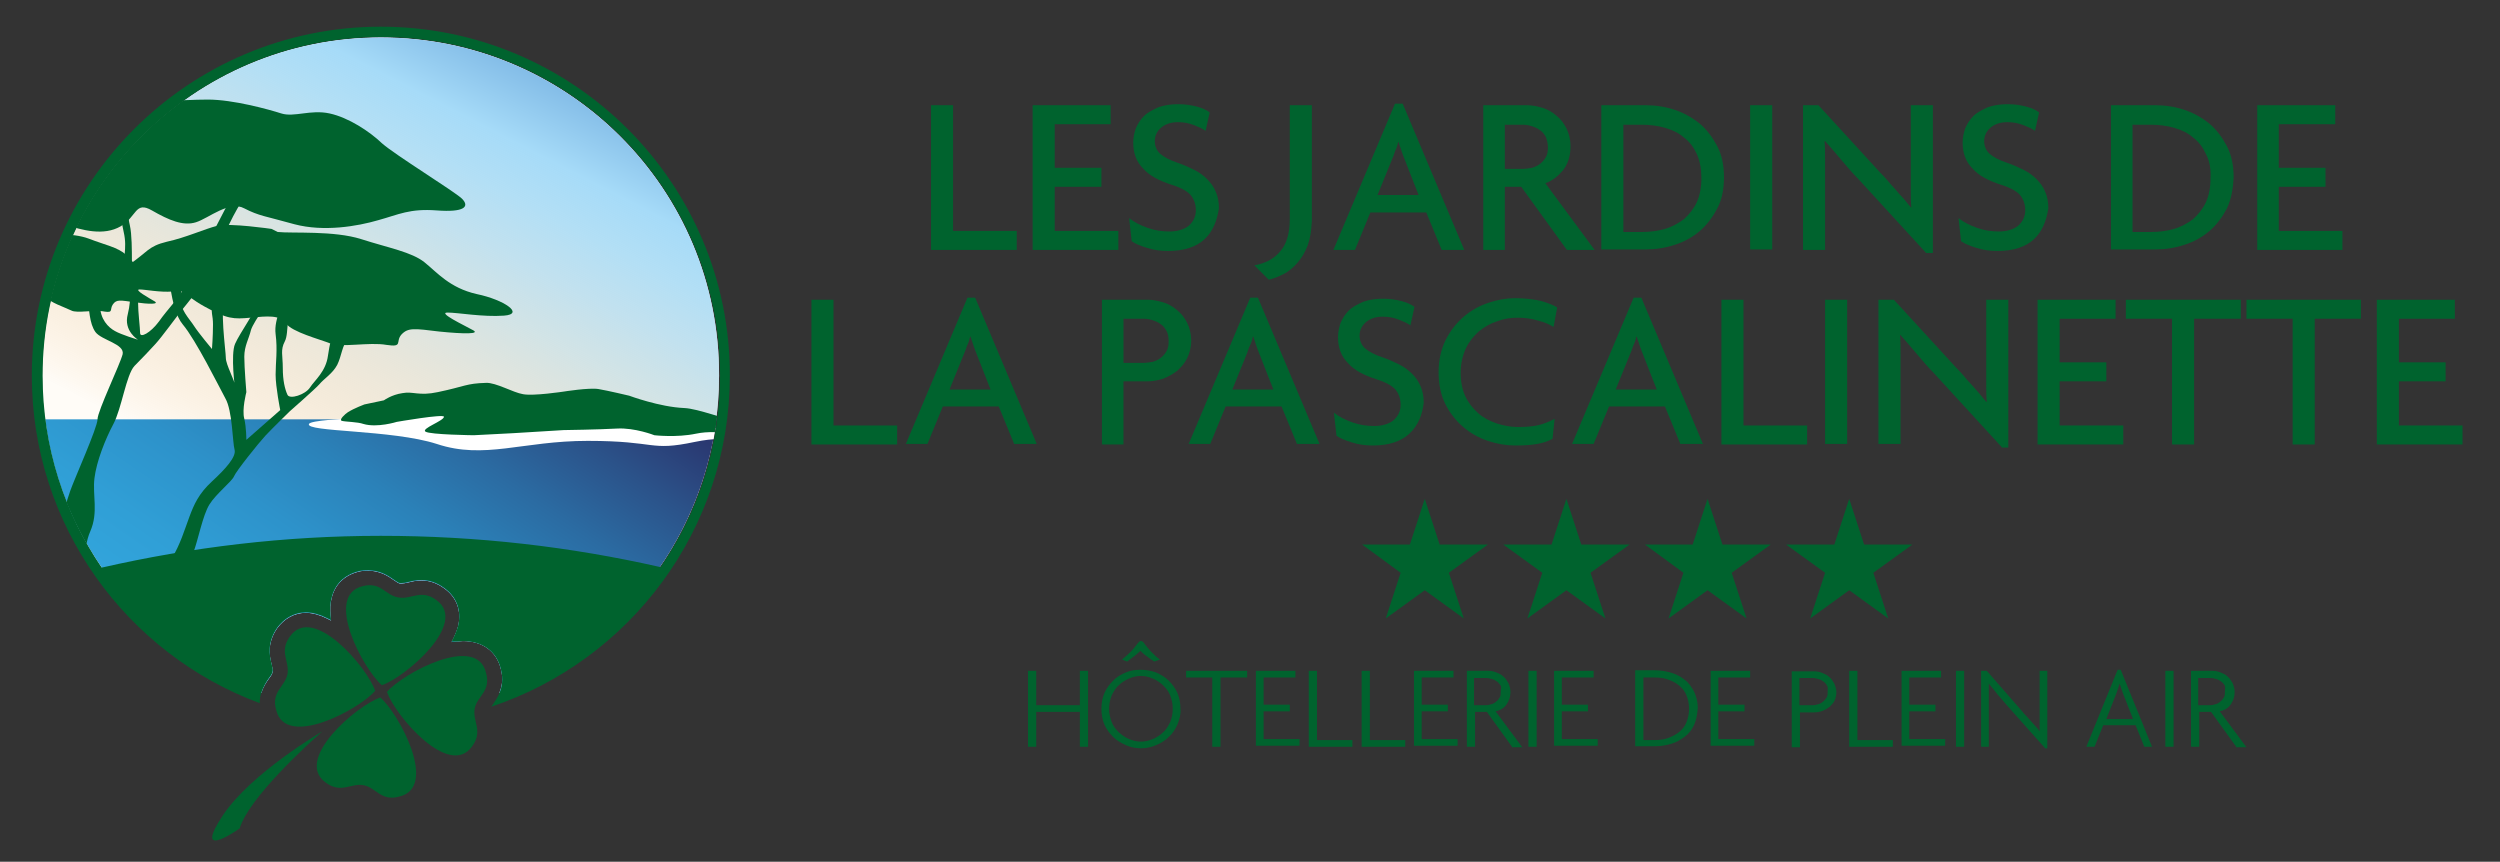 <?xml version="1.0" encoding="utf-8"?>
<!-- Generator: Adobe Illustrator 26.1.0, SVG Export Plug-In . SVG Version: 6.00 Build 0)  -->
<svg version="1.1" xmlns="http://www.w3.org/2000/svg" xmlns:xlink="http://www.w3.org/1999/xlink" x="0px" y="0px"
	 viewBox="0 0 487.1 167.9" style="enable-background:new 0 0 487.1 167.9;" xml:space="preserve">
<rect x="0" y="0" width="487.1" height="167.9" fill="#333333" stroke="none"/>
<style type="text/css">
	.st0{fill:#FFFFFF;}
	.st1{fill:url(#SVGID_1_);}
	.st2{fill:url(#SVGID_00000139262602895921516880000000946087472468145595_);}
	.st3{clip-path:url(#SVGID_00000178905042215114435340000014061409773162625212_);}
	.st4{fill:#00632E;}
	.st5{display:none;}
	.st6{display:inline;}
	.st7{clip-path:url(#SVGID_00000026122739557641066630000014183795973582959756_);}
	.st8{display:inline;fill:#00632E;}
</style>
<g id="logo1-quadri">
	<g>
		<g>
			<path class="st0" d="M74.2,7.3c-36.4,0-66,29.5-66,66c0,28.2,17.7,52.3,42.7,61.7c0.4-1.2,1-2.1,1.5-2.8c0.4-0.5,0.7-1,0.7-1.3
				c0.1-0.3,0-0.7-0.2-1.5c-0.4-1.6-0.9-4.1,1.1-7c1.4-1.9,3.4-3,5.6-3c1.3,0,2.7,0.4,4.1,1.1l0.8,0.4l-0.1-0.9
				c-0.1-1.3-0.1-2.4,0.2-3.4c0.6-2.7,2.5-4.5,5.2-5.2c0.7-0.2,1.3-0.2,2-0.2c2.3,0,3.9,1.1,4.9,1.8c0.6,0.4,1,0.7,1.3,0.7l0.1,0
				l0.1,0c0.3,0,0.8-0.1,1.3-0.2c0.7-0.2,1.6-0.4,2.6-0.4c1.6,0,3,0.5,4.4,1.5c2.3,1.6,3.3,4,2.9,6.7c-0.1,0.9-0.5,1.9-1,3l-0.4,0.8
				L89,125c0.4,0,0.8-0.1,1.2-0.1c3.8,0,6.6,2,7.4,5.5c0.5,1.9,0.2,3.4-0.3,4.6c25-9.4,42.8-33.5,42.8-61.8
				C140.2,36.8,110.7,7.3,74.2,7.3z"/>
			<linearGradient id="SVGID_1_" gradientUnits="userSpaceOnUse" x1="124.665" y1="-24.33" x2="25.924" y2="166.677">
				<stop  offset="1.888026e-02" style="stop-color:#1770B8"/>
				<stop  offset="7.910918e-02" style="stop-color:#3C84C6"/>
				<stop  offset="0.207" style="stop-color:#85BEE8"/>
				<stop  offset="0.267" style="stop-color:#A6DBF8"/>
				<stop  offset="0.312" style="stop-color:#A9DBF4;stop-opacity:0.887"/>
				<stop  offset="0.361" style="stop-color:#AFD8EA;stop-opacity:0.764"/>
				<stop  offset="0.412" style="stop-color:#B8D4D8;stop-opacity:0.637"/>
				<stop  offset="0.464" style="stop-color:#C4CCBE;stop-opacity:0.506"/>
				<stop  offset="0.517" style="stop-color:#D1C29C;stop-opacity:0.373"/>
				<stop  offset="0.571" style="stop-color:#DEB371;stop-opacity:0.237"/>
				<stop  offset="0.625" style="stop-color:#E9A038;stop-opacity:0.103"/>
				<stop  offset="0.653" style="stop-color:#EF9305;stop-opacity:3.213357e-02"/>
			</linearGradient>
			<path class="st1" d="M74.2,7.3c-36.4,0-66,29.5-66,66c0,28.2,17.7,52.3,42.7,61.7c0.4-1.2,1-2.1,1.5-2.8c0.4-0.5,0.7-1,0.7-1.3
				c0.1-0.3,0-0.7-0.2-1.5c-0.4-1.6-0.9-4.1,1.1-7c1.4-1.9,3.4-3,5.6-3c1.3,0,2.7,0.4,4.1,1.1l0.8,0.4l-0.1-0.9
				c-0.1-1.3-0.1-2.4,0.2-3.4c0.6-2.7,2.5-4.5,5.2-5.2c0.7-0.2,1.3-0.2,2-0.2c2.3,0,3.9,1.1,4.9,1.8c0.6,0.4,1,0.7,1.3,0.7l0.1,0
				l0.1,0c0.3,0,0.8-0.1,1.3-0.2c0.7-0.2,1.6-0.4,2.6-0.4c1.6,0,3,0.5,4.4,1.5c2.3,1.6,3.3,4,2.9,6.7c-0.1,0.9-0.5,1.9-1,3l-0.4,0.8
				L89,125c0.4,0,0.8-0.1,1.2-0.1c3.8,0,6.6,2,7.4,5.5c0.5,1.9,0.2,3.4-0.3,4.6c25-9.4,42.8-33.5,42.8-61.8
				C140.2,36.8,110.7,7.3,74.2,7.3z"/>
			
				<linearGradient id="SVGID_00000049902343716889749530000001754744152610471342_" gradientUnits="userSpaceOnUse" x1="30.381" y1="152.004" x2="102.993" y2="46.129">
				<stop  offset="0" style="stop-color:#34A9E1"/>
				<stop  offset="0.169" style="stop-color:#33A7DE"/>
				<stop  offset="0.308" style="stop-color:#309FD6"/>
				<stop  offset="0.436" style="stop-color:#2D92CA"/>
				<stop  offset="0.559" style="stop-color:#2B81B8"/>
				<stop  offset="0.676" style="stop-color:#2B6BA2"/>
				<stop  offset="0.791" style="stop-color:#2B5289"/>
				<stop  offset="0.9" style="stop-color:#2A3770"/>
				<stop  offset="1" style="stop-color:#261F5B"/>
			</linearGradient>
			<path style="fill:url(#SVGID_00000049902343716889749530000001754744152610471342_);" d="M8.8,81.7c3.1,24.5,19.7,44.8,42.1,53.3
				c0.4-1.2,1-2.1,1.5-2.8c0.4-0.5,0.7-1,0.7-1.3c0.1-0.3,0-0.7-0.2-1.5c-0.4-1.6-0.9-4.1,1.1-7c1.4-1.9,3.4-3,5.6-3
				c1.3,0,2.7,0.4,4.1,1.1l0.8,0.4l-0.1-0.9c-0.1-1.3-0.1-2.4,0.2-3.4c0.6-2.7,2.5-4.5,5.2-5.2c0.7-0.2,1.3-0.2,2-0.2
				c2.3,0,3.9,1.1,4.9,1.8c0.6,0.4,1,0.7,1.3,0.7l0.1,0l0.1,0c0.3,0,0.8-0.1,1.3-0.2c0.7-0.2,1.6-0.4,2.6-0.4c1.6,0,3,0.5,4.4,1.5
				c2.3,1.6,3.3,4,2.9,6.7c-0.1,0.9-0.5,1.9-1,3l-0.4,0.8L89,125c0.4,0,0.8-0.1,1.2-0.1c3.8,0,6.6,2,7.4,5.5
				c0.5,1.9,0.2,3.4-0.3,4.6c22.5-8.4,39.1-28.8,42.3-53.3H8.8z"/>
			<polygon class="st0" points="74.2,56.7 74.2,56.7 74.2,56.7 			"/>
			<polygon class="st0" points="74.2,56.7 74.2,56.7 74.2,56.7 			"/>
			<polygon class="st0" points="74.2,73.2 74.2,73.2 74.2,73.2 			"/>
			<polygon class="st0" points="74.2,73.2 74.2,73.2 74.2,73.2 			"/>
			<g>
				<defs>
					<circle id="SVGID_00000096744904893493169680000012756612257997148290_" cx="74.2" cy="73.2" r="66"/>
				</defs>
				<clipPath id="SVGID_00000085950399613152394520000001333149516816336042_">
					<use xlink:href="#SVGID_00000096744904893493169680000012756612257997148290_"  style="overflow:visible;"/>
				</clipPath>
				<g style="clip-path:url(#SVGID_00000085950399613152394520000001333149516816336042_);">
					<path class="st0" d="M147.4,86.5c-3,0.4-4.3-2-12-0.4c-9,1.9-7.2-0.2-20.9-0.2c-12.7,0-20.1,3.7-29.4,0.6
						c-8.7-2.8-25.7-2.3-24.9-3.9c0.3-0.7,7.1-1,7.1-1l8.5-1.2c0,0,11-1,24.2-1C126.4,79.5,153.2,85.8,147.4,86.5z"/>
					<path class="st4" d="M67.8,80.3c1.3-0.8,3.2-1.5,3.2-1.5l3.8-0.8c0,0,1.5-1.1,3.6-1.4c2.1-0.4,3.2,0.6,6.9-0.2
						c5.3-1.1,5.5-1.7,9.4-1.8c1.9-0.1,5.3,1.9,7.2,2.2c2,0.4,7.9-0.5,7.9-0.5s5-0.8,6.8-0.5c1.8,0.3,6,1.3,6,1.3s5.9,2.2,10.7,2.4
						c2.7,0.1,8.5,2.4,9.6,2.3c1.1-0.1,1.4,2.3,1.4,2.3l1.2,1.2c0,0-5.2-1.8-9.9-0.8c-3.8,0.8-8.1,0.3-8.1,0.3s-3.8-1.5-7.3-1.3
						c-3.5,0.2-10.4,0.3-10.4,0.3l-9.8,0.6l-7.7,0.4c0,0-8.5-0.1-9.4-0.7c-0.9-0.6,3.6-2.1,3.6-2.9c0-0.6-9.2,1-9.2,1
						s-3.8,1.2-6.5,0.4c-1.1-0.4-3.4-0.4-4.2-0.6C66,81.8,67.2,80.7,67.8,80.3z"/>
					<g>
						<path class="st4" d="M23.9,129.1c0,0,7.8-17.4,9.5-20.2c1.7-2.7,2.6-5.8,3.5-8.2c0.9-2.4,1.8-4.5,4.4-6.9
							c2.6-2.4,4.8-4.8,4.4-6.2c-0.4-1.4-0.4-7.6-1.8-10c-1.3-2.4-5.7-11.3-8.3-14.4c-2.6-3.1-2.6-11.3-3.5-12.4
							c-0.9-1,3.1-0.3,3.1-0.3s0.4,4.8,0,7.2c-0.4,2.4,1.8,4.5,2.6,5.8c0.9,1.4,3.5,4.5,3.5,4.5s0.2-2.5,0.2-4.8
							c0-0.8-0.1-1.5-0.2-2.1c-0.4-2.4,2.6-5.5,3.1-6.5c0.4-1,0.9,2.7-0.4,3.8c-1.3,1,0,10,0,11.3c0,1.4,1.8,4.5,1.8,5.5
							c0,1-0.9-6.2,0-8.2c0.9-2.1,4.4-6.9,4.4-8.2c0-1.4,3.1-1.4,3.1-1.4s-3.9,5.2-4.4,6.9c-0.4,1.7-1.3,3.1-1.3,5.2
							c0,2.1,0.4,6.9,0.4,6.9s-0.9,3.4-0.4,5.2c0.4,1.7,0.4,4.1,0.4,4.1l6.6-5.8c0,0-0.9-4.5-0.9-6.9c0-2.4,0.4-4.8,0-7.9
							c-0.4-3.1,1.8-6.5,2.2-7.9c0.4-1.4,3.9,1,1.8,2.1c-2.2,1-1.3,5.5-2.2,7.2c-0.9,1.7-0.4,2.7-0.4,5.2c0,2.4,0.4,4.1,0.9,5.2
							c0.4,1,3.5,0,4.4-1.4c0.9-1.4,3.1-3.1,3.5-6.2c0.3-2.2,0.8-4.2,1.6-5.6c0.3-0.6,0.7-1.2,1.1-1.6c1.3-1.4,8.3-0.3,8.3-0.3
							s-5.7,2.7-7,4.1c-1.3,1.4-1.3,3.4-2.2,5.2c-0.9,1.7-2.6,2.7-3.5,3.8c-0.9,1-5.7,5.2-5.7,5.2s-3.5,3.4-4.8,4.8
							c-1.3,1.4-5.7,6.9-6.1,7.9c-0.4,1-3.5,3.4-4.8,5.5c-1.3,2.1-2.2,6.9-3.1,9.3c-0.9,2.4,0,4.5-2.2,6.2
							c-2.2,1.7-6.7,18.2-6.7,18.2L23.9,129.1z"/>
						<path class="st4" d="M14.1,119.5c0,0-2,3.3-3.7,2.3c-1.6-1-2.5,0-0.8-4.3c1.6-4.3,3.3-10,2.9-13.6c-0.4-3.6,0.4-6,1.2-8.3
							c0.8-2.3,5.3-12.3,5.3-13.9S23.4,71,23.9,69c0.4-2-4.1-2.7-5.3-4.3c-1.2-1.7-1.2-4.3-1.6-7.3c-0.4-3-3.3-0.3-0.5-1.4
							c1.5-0.6,2.7-0.6,2.7-0.6s0.3,1.4,0.3,4.1c0,2.7,1.6,4.3,2.9,5c1.2,0.7,4.5,1.7,4.5,1.7s-2.9-1.7-2-5c0.8-3.3,0.4-5.3-0.4-8
							c-0.8-2.7,0.4-4.6-0.4-8c-0.8-3.3-0.8-8.6-1.6-9.6c-0.8-1,1.6,1,2,2.7c0.4,1.7,0.4,4,0.8,5.6c0.4,1.7,0.4,5,0.4,7
							c0,2,1.2,6,1.2,8c0,2,0.4,5,0.4,6c0,1,2,0,3.7-2.3c1.6-2.3,3.7-4.3,4.9-6.6c1.2-2.3,9.2-17.5,10.1-19.5c0.8-2,4.8-1.9,4.8-1.9
							s-5,3.8-9.7,18c-0.6,1.7-5.1,7.1-5.9,8.1c-0.8,1-3.7,5-4.9,6.3c-1.2,1.3-2.5,2.7-4.1,4.3c-1.6,1.7-2.5,8.3-4.1,11.3
							c-1.6,3-3.3,7.3-3.7,10.6c-0.4,3.3,0.8,6.6-0.8,10.3c-1.6,3.6-0.8,8.3-1.6,10.6C14.9,116.1,14.1,119.5,14.1,119.5z"/>
						<path class="st4" d="M-6.4,37.2c2-1.6,8.6-6.6,11.8-10.1c3.3-3.5,8.2-4.7,13.5-5.8c5.3-1.2,16.7-1.9,21.6-1.9
							c4.9,0,11.8,1.9,14.3,2.7c2.5,0.8,5.7-0.8,9.4,0c3.7,0.8,7.8,3.5,10.2,5.8C77,30.2,88.4,37.2,90,38.7c1.6,1.6,0.4,2.7-4.9,2.3
							c-5.3-0.4-7.4,0.8-11.4,1.9c-4.1,1.2-10.6,2.3-16.3,0.8c-5.7-1.6-6.9-1.6-9.8-3.1c-2.9-1.6-6.9,1.9-9.4,2.7
							c-2.5,0.8-5.3-0.4-8.6-2.3c-3.3-1.9-2.9,1.2-6.1,3.1c-3.3,1.9-7.4,0.8-11-0.4c-3.7-1.2-9-2.7-10.2-3.1
							C1,40.3-6.4,37.2-6.4,37.2z"/>
						<path class="st4" d="M54.1,45.2c2.9,0.3,11-0.3,16.3,1.4c5.3,1.7,9.8,2.5,12.3,4.5c2.5,2,4.9,5,10.2,6.2
							c5.3,1.1,9.4,3.9,5.3,4.2c-4.1,0.3-9-0.6-11-0.6c-2,0,3.3,2.5,4.9,3.4c1.6,0.8-1.6,0.8-6.5,0.3c-4.9-0.6-6.1-0.8-7.4,0.6
							c-1.2,1.4,0.4,2.5-2.9,2c-3.3-0.6-9,0.6-11-0.3c-2-0.8-7.4-2.2-8.6-3.9c-1.2-1.7-3.7-1.4-6.9-1.1c-3.3,0.3-4.5,0.3-9-2.2
							c-4.5-2.5-3.3-3.4-9-3.9c-5.7-0.6-9.4-1.7-5.7-4.2c3.7-2.5,3.7-3.6,7.4-4.5c3.7-0.8,7.4-2.5,9.8-3.1
							c2.4-0.6,10.6,0.6,10.6,0.6"/>
						<path class="st4" d="M7.7,45.5c1.7,0.2,6.4-0.2,9.6,1c3.1,1.2,5.7,1.7,7.2,3.1c1.4,1.4,2.9,3.5,6,4.3c3.1,0.8,5.5,2.7,3.1,2.9
							c-2.4,0.2-5.3-0.4-6.4-0.4c-1.2,0,1.9,1.7,2.9,2.3c1,0.6-1,0.6-3.8,0.2c-2.9-0.4-3.6-0.6-4.3,0.4c-0.7,1,0.2,1.7-1.7,1.4
							c-1.9-0.4-5.3,0.4-6.4-0.2c-1.2-0.6-4.3-1.6-5-2.7c-0.7-1.2-2.1-1-4.1-0.8c-1.9,0.2-2.6,0.2-5.3-1.6c-2.6-1.7-1.9-2.3-5.3-2.7
							c-3.3-0.4-5.5-1.2-3.3-2.9c2.1-1.7,2.1-2.5,4.3-3.1c2.1-0.6,4.3-1.7,5.7-2.1C2.2,44.2,7,44.9,7,44.9"/>
					</g>
				</g>
			</g>
			<path class="st4" d="M74.2,5.2c-37.5,0-68,30.5-68,68c0,29.2,18.5,54.2,44.4,63.8c0-0.8,0.1-1.4,0.3-2c0.4-1.2,1-2.2,1.5-2.9
				c0.4-0.5,0.7-1,0.7-1.3c0.1-0.3,0-0.7-0.2-1.5c-0.4-1.6-0.9-4.1,1.1-7c1.4-1.9,3.4-3,5.6-3c1.3,0,2.7,0.4,4.1,1.1l0.8,0.4
				l-0.1-0.9c-0.1-1.3-0.1-2.4,0.2-3.4c0.6-2.7,2.5-4.5,5.2-5.2c0.7-0.2,1.3-0.2,2-0.2c2.3,0,3.9,1.1,4.9,1.8c0.6,0.4,1,0.7,1.3,0.7
				l0.1,0l0.1,0c0.3,0,0.8-0.1,1.3-0.2c0.7-0.2,1.6-0.4,2.6-0.4c1.6,0,3,0.5,4.4,1.5c2.3,1.6,3.3,4,2.9,6.7c-0.1,0.9-0.5,1.9-1,3
				l-0.4,0.8L89,125c0.4,0,0.8-0.1,1.2-0.1c3.8,0,6.6,2,7.4,5.5c0.5,2,0.2,3.5-0.3,4.7c-0.4,0.9-0.9,1.6-1.3,2.2
				c-0.1,0.2-0.2,0.3-0.3,0.4c27-9,46.5-34.5,46.5-64.5C142.3,35.7,111.7,5.2,74.2,5.2z M74.2,104.4c-18.7,0-36.9,2.2-54.4,6.2
				C12.6,100,8.3,87.1,8.3,73.2c0-36.4,29.5-66,66-66c36.4,0,66,29.5,66,66c0,13.9-4.3,26.7-11.6,37.3
				C111.1,106.5,92.9,104.4,74.2,104.4z"/>
			<path class="st4" d="M77.6,116.4c2.5,0.5,4.4-1.7,7.4,0.5c6.4,4.5-6.1,15.1-10.6,16.6l0,0c-3.6-3.1-11.4-17.5-3.7-19.3
				C74.2,113.3,75.1,116,77.6,116.4L77.6,116.4z"/>
			<path class="st4" d="M92.5,138c-0.5,2.5,1.7,4.4-0.5,7.4c-4.5,6.4-15.1-6.1-16.6-10.6l0,0c3.1-3.6,17.5-11.4,19.3-3.7
				C95.7,134.7,93,135.6,92.5,138L92.5,138z"/>
			<path class="st4" d="M70.9,153c-2.5-0.5-4.4,1.7-7.4-0.5c-6.4-4.5,6.1-15.1,10.6-16.6l0,0c3.6,3.1,11.4,17.5,3.7,19.3
				C74.3,156.2,73.3,153.5,70.9,153L70.9,153z"/>
			<path class="st4" d="M56,131.4c0.5-2.5-1.7-4.4,0.5-7.4c4.5-6.4,15.1,6.1,16.6,10.6l0,0c-3.1,3.6-17.5,11.4-19.3,3.7
				C52.8,134.8,55.5,133.8,56,131.4L56,131.4z"/>
			<g>
				<path class="st4" d="M62.8,142.5c-2.6,2.3-14.3,12.9-16.1,18.9c-1.7,1.2-8.8,5.8-3.3-2.5S62.8,142.5,62.8,142.5z"/>
			</g>
		</g>
		<g>
			<polygon class="st4" points="277.6,97.2 280.5,106.1 289.9,106.1 282.3,111.6 285.2,120.5 277.6,115 270,120.5 272.9,111.6 
				265.4,106.1 274.7,106.1 			"/>
			<polygon class="st4" points="305.2,97.2 308.1,106.1 317.5,106.1 309.9,111.6 312.8,120.5 305.2,115 297.6,120.5 300.5,111.6 
				292.9,106.1 302.3,106.1 			"/>
			<polygon class="st4" points="332.7,97.2 335.6,106.1 345,106.1 337.4,111.6 340.3,120.5 332.7,115 325.1,120.5 328,111.6 
				320.5,106.1 329.8,106.1 			"/>
			<polygon class="st4" points="360.3,97.2 363.2,106.1 372.6,106.1 365,111.6 367.9,120.5 360.3,115 352.7,120.5 355.6,111.6 
				348,106.1 357.4,106.1 			"/>
		</g>
		<g>
			<path class="st4" d="M181.4,48.7V20.5h4.3V45h12.4v3.7H181.4z"/>
			<path class="st4" d="M201.2,48.7V20.5h15.2v3.7h-10.9v8.5h9.1v3.7h-9.1V45h12.4v3.7H201.2z"/>
			<path class="st4" d="M234.7,46.6c-1.6,1.5-4,2.3-7.1,2.3c-1.5,0-2.9-0.2-4.1-0.6c-1.3-0.4-2.3-0.8-3-1.3l-0.5-4.5
				c1,0.8,2.2,1.4,3.6,1.9c1.4,0.5,2.8,0.7,4.3,0.7c1.5,0,2.8-0.4,3.7-1.1c0.9-0.8,1.4-1.8,1.4-3c0-1.3-0.4-2.3-1.1-3.1
				c-0.8-0.8-2-1.4-3.6-1.9c-2.5-0.8-4.4-1.8-5.6-3.2c-1.3-1.3-1.9-3-1.9-5c0-1,0.2-1.9,0.5-2.8c0.4-0.9,0.9-1.7,1.6-2.4
				c0.7-0.7,1.7-1.2,2.8-1.7c1.1-0.4,2.4-0.6,3.9-0.6c1.4,0,2.6,0.2,3.7,0.5c1.1,0.3,1.9,0.7,2.4,1.1l-0.8,3.6
				c-0.5-0.4-1.2-0.7-2.2-1.1c-1-0.4-2-0.6-3.2-0.6c-1.4,0-2.5,0.4-3.3,1.1c-0.8,0.7-1.2,1.6-1.2,2.6c0,1,0.4,1.9,1.1,2.5
				c0.7,0.6,1.8,1.2,3.3,1.7c1.2,0.4,2.3,0.9,3.3,1.4c1,0.5,1.8,1.1,2.5,1.8c0.7,0.7,1.3,1.5,1.7,2.5c0.4,0.9,0.6,2,0.6,3.2
				C237.1,43.1,236.3,45.1,234.7,46.6z"/>
			<path class="st4" d="M254.8,47.8c-0.5,1.3-1.2,2.5-2,3.4c-0.8,0.9-1.7,1.7-2.7,2.2c-1,0.5-2,0.9-2.9,1.1l-2.8-2.8
				c2.2-0.4,3.9-1.3,5.1-2.8c1.2-1.4,1.8-3.5,1.8-6.2V20.5h4.3v22.6C255.5,44.9,255.3,46.4,254.8,47.8z"/>
			<path class="st4" d="M280.9,48.7l-3-7.3H267l-3,7.3h-4.2l12-28.5h1.5l12,28.5H280.9z M273.7,31.1c-0.2-0.5-0.4-1-0.6-1.6
				c-0.2-0.6-0.4-1.2-0.6-1.8h-0.1c-0.1,0.6-0.3,1.2-0.6,1.8c-0.2,0.6-0.4,1.2-0.6,1.6l-2.8,6.9h8L273.7,31.1z"/>
			<path class="st4" d="M305.3,48.7l-8.9-12.3h-3.2v12.3H289V20.5h8.5c1,0,2,0.2,3,0.5c1,0.3,1.9,0.8,2.7,1.5c0.8,0.6,1.5,1.5,2,2.5
				s0.8,2.2,0.8,3.5c0,1.9-0.5,3.4-1.4,4.6c-1,1.2-2.1,2.1-3.5,2.6l9.6,13H305.3z M301.2,26.7c-0.3-0.5-0.6-1-1.1-1.3
				c-0.5-0.4-1-0.6-1.6-0.8c-0.6-0.2-1.2-0.3-1.8-0.3h-3.5v8.6h3.5c0.6,0,1.2-0.1,1.8-0.2c0.6-0.2,1.1-0.4,1.6-0.8
				c0.5-0.4,0.8-0.8,1.1-1.3c0.3-0.5,0.4-1.2,0.4-1.9S301.4,27.2,301.2,26.7z"/>
			<path class="st4" d="M334.6,40.6c-0.9,1.7-2,3.2-3.4,4.4s-3,2.1-4.9,2.7c-1.8,0.6-3.7,0.9-5.7,0.9H312V20.5h8.6
				c2,0,3.9,0.3,5.7,0.9c1.8,0.6,3.4,1.5,4.9,2.7c1.4,1.2,2.5,2.7,3.4,4.4s1.3,3.8,1.3,6C335.9,36.9,335.5,38.9,334.6,40.6z
				 M330.6,30c-0.6-1.3-1.4-2.4-2.5-3.2c-1-0.9-2.3-1.5-3.7-1.9s-2.9-0.6-4.5-0.6h-3.6v20.9h3.6c1.6,0,3.1-0.2,4.5-0.6
				c1.4-0.4,2.6-1.1,3.7-1.9c1-0.9,1.9-2,2.5-3.3c0.6-1.3,0.9-2.9,0.9-4.7C331.5,32.9,331.2,31.3,330.6,30z"/>
			<path class="st4" d="M341,48.7V20.5h4.3v28.1H341z"/>
			<path class="st4" d="M375.3,49.3l-13.2-14.4c-1.1-1.1-2.2-2.4-3.3-3.7c-1.1-1.3-2.2-2.6-3.2-3.7l-0.1,0c0.1,1.3,0.1,2.5,0.1,3.7
				c0,1.2,0,2.3,0,3.4v14.1h-4.3V20.5h3l12.1,13.2c0.4,0.4,0.9,0.9,1.4,1.5c0.5,0.6,1,1.2,1.5,1.7c0.5,0.6,1,1.2,1.6,1.8
				c0.5,0.6,1,1.2,1.4,1.7l0.1,0c-0.1-1.1-0.1-2.2-0.1-3.4c0-1.1,0-2.2,0-3.3V20.5h4.3v28.8H375.3z"/>
			<path class="st4" d="M396.3,46.6c-1.6,1.5-4,2.3-7.1,2.3c-1.5,0-2.9-0.2-4.1-0.6c-1.3-0.4-2.3-0.8-3-1.3l-0.5-4.5
				c1,0.8,2.2,1.4,3.6,1.9c1.4,0.5,2.8,0.7,4.3,0.7c1.5,0,2.8-0.4,3.7-1.1c0.9-0.8,1.4-1.8,1.4-3c0-1.3-0.4-2.3-1.1-3.1
				c-0.8-0.8-2-1.4-3.6-1.9c-2.5-0.8-4.4-1.8-5.6-3.2c-1.3-1.3-1.9-3-1.9-5c0-1,0.2-1.9,0.5-2.8c0.4-0.9,0.9-1.7,1.6-2.4
				c0.7-0.7,1.7-1.2,2.8-1.7c1.1-0.4,2.4-0.6,3.9-0.6c1.4,0,2.6,0.2,3.7,0.5c1.1,0.3,1.9,0.7,2.4,1.1l-0.8,3.6
				c-0.5-0.4-1.2-0.7-2.2-1.1c-1-0.4-2-0.6-3.2-0.6c-1.4,0-2.5,0.4-3.3,1.1c-0.8,0.7-1.2,1.6-1.2,2.6c0,1,0.4,1.9,1.1,2.5
				c0.7,0.6,1.8,1.2,3.3,1.7c1.2,0.4,2.3,0.9,3.3,1.4c1,0.5,1.8,1.1,2.5,1.8c0.7,0.7,1.3,1.5,1.7,2.5c0.4,0.9,0.6,2,0.6,3.2
				C398.7,43.1,397.9,45.1,396.3,46.6z"/>
			<path class="st4" d="M433.9,40.6c-0.9,1.7-2,3.2-3.4,4.4s-3,2.1-4.9,2.7c-1.8,0.6-3.7,0.9-5.7,0.9h-8.6V20.5h8.6
				c2,0,3.9,0.3,5.7,0.9c1.8,0.6,3.4,1.5,4.9,2.7c1.4,1.2,2.5,2.7,3.4,4.4s1.3,3.8,1.3,6C435.1,36.9,434.7,38.9,433.9,40.6z
				 M429.8,30c-0.6-1.3-1.4-2.4-2.5-3.2c-1-0.9-2.3-1.5-3.7-1.9s-2.9-0.6-4.5-0.6h-3.6v20.9h3.6c1.6,0,3.1-0.2,4.5-0.6
				c1.4-0.4,2.6-1.1,3.7-1.9c1-0.9,1.9-2,2.5-3.3c0.6-1.3,0.9-2.9,0.9-4.7C430.8,32.9,430.5,31.3,429.8,30z"/>
			<path class="st4" d="M439.8,48.7V20.5h15.2v3.7H444v8.5h9.1v3.7H444V45h12.4v3.7H439.8z"/>
		</g>
		<g>
			<path class="st4" d="M158.1,86.5V58.4h4.3v24.5h12.4v3.7H158.1z"/>
			<path class="st4" d="M197.6,86.5l-3-7.3h-10.9l-3,7.3h-4.2l12-28.5h1.5l12,28.5H197.6z M190.3,69c-0.2-0.5-0.4-1-0.6-1.6
				c-0.2-0.6-0.4-1.2-0.6-1.8H189c-0.1,0.6-0.3,1.2-0.6,1.8c-0.2,0.6-0.4,1.2-0.6,1.6l-2.8,6.9h8L190.3,69z"/>
			<path class="st4" d="M231.3,69.8c-0.5,1-1.2,1.8-2,2.5c-0.8,0.6-1.7,1.1-2.7,1.5c-1,0.3-2,0.5-3,0.5h-4.7v12.3h-4.2V58.4h8.9
				c1,0,2,0.2,3,0.5c1,0.3,1.9,0.8,2.7,1.5c0.8,0.6,1.5,1.5,2,2.5c0.5,1,0.8,2.2,0.8,3.5C232.1,67.6,231.8,68.8,231.3,69.8z
				 M227.3,64.5c-0.3-0.5-0.6-1-1.1-1.3c-0.5-0.4-1-0.6-1.6-0.8s-1.2-0.3-1.8-0.3h-3.9v8.6h3.9c0.6,0,1.2-0.1,1.8-0.2
				c0.6-0.2,1.1-0.4,1.6-0.8c0.5-0.4,0.8-0.8,1.1-1.3c0.3-0.5,0.4-1.2,0.4-1.9C227.7,65.7,227.6,65.1,227.3,64.5z"/>
			<path class="st4" d="M252.7,86.5l-3-7.3h-10.9l-3,7.3h-4.2l12-28.5h1.5l12,28.5H252.7z M245.4,69c-0.2-0.5-0.4-1-0.6-1.6
				s-0.4-1.2-0.6-1.8h-0.1c-0.1,0.6-0.3,1.2-0.6,1.8s-0.4,1.2-0.6,1.6l-2.8,6.9h8L245.4,69z"/>
			<path class="st4" d="M274.6,84.5c-1.6,1.5-4,2.3-7.1,2.3c-1.5,0-2.9-0.2-4.1-0.6c-1.3-0.4-2.3-0.8-3-1.3l-0.5-4.5
				c1,0.8,2.2,1.4,3.6,1.9c1.4,0.5,2.8,0.7,4.3,0.7c1.5,0,2.8-0.4,3.7-1.1c0.9-0.8,1.4-1.8,1.4-3c0-1.3-0.4-2.3-1.1-3.1
				c-0.8-0.8-2-1.4-3.6-1.9c-2.5-0.8-4.4-1.8-5.6-3.2c-1.3-1.3-1.9-3-1.9-5c0-1,0.2-1.9,0.5-2.8c0.4-0.9,0.9-1.7,1.6-2.4
				c0.7-0.7,1.7-1.2,2.8-1.7c1.1-0.4,2.4-0.6,3.9-0.6c1.4,0,2.6,0.2,3.7,0.5c1.1,0.3,1.9,0.7,2.4,1.1l-0.8,3.6
				c-0.5-0.4-1.2-0.7-2.2-1.1s-2-0.6-3.2-0.6c-1.4,0-2.5,0.4-3.3,1.1c-0.8,0.7-1.2,1.6-1.2,2.6c0,1,0.4,1.9,1.1,2.5
				c0.7,0.6,1.8,1.2,3.3,1.7c1.2,0.4,2.3,0.9,3.3,1.4c1,0.5,1.8,1.1,2.5,1.8c0.7,0.7,1.3,1.5,1.7,2.5c0.4,0.9,0.6,2,0.6,3.2
				C277.1,80.9,276.3,82.9,274.6,84.5z"/>
			<path class="st4" d="M302.7,63.7c-0.7-0.4-1.6-0.9-2.9-1.2c-1.3-0.4-2.6-0.6-4.1-0.6c-1.4,0-2.7,0.2-4,0.7
				c-1.3,0.4-2.5,1.1-3.6,2c-1,0.9-1.9,2-2.5,3.3c-0.6,1.3-1,2.9-1,4.7c0,1.8,0.3,3.3,0.9,4.6c0.6,1.3,1.5,2.4,2.5,3.3
				c1,0.9,2.2,1.5,3.6,2c1.3,0.4,2.7,0.7,4.1,0.7c1.6,0,3-0.1,4.2-0.4c1.1-0.3,2.1-0.7,3-1.2l-0.4,3.9c-0.9,0.5-1.9,0.8-3,1
				c-1.1,0.2-2.5,0.3-4.3,0.3c-1.7,0-3.5-0.3-5.3-0.9c-1.8-0.6-3.4-1.5-4.8-2.7c-1.4-1.2-2.6-2.7-3.5-4.5c-0.9-1.8-1.3-3.9-1.3-6.2
				c0-2.4,0.5-4.5,1.4-6.3c0.9-1.8,2.1-3.3,3.5-4.5c1.4-1.2,3-2.1,4.8-2.7c1.8-0.6,3.5-0.9,5.2-0.9c1.9,0,3.5,0.2,4.9,0.5
				c1.4,0.4,2.5,0.8,3.3,1.3L302.7,63.7z"/>
			<path class="st4" d="M327.4,86.5l-3-7.3h-10.9l-3,7.3h-4.2l12-28.5h1.5l12,28.5H327.4z M320.1,69c-0.2-0.5-0.4-1-0.6-1.6
				c-0.2-0.6-0.4-1.2-0.6-1.8h-0.1c-0.1,0.6-0.3,1.2-0.6,1.8c-0.2,0.6-0.4,1.2-0.6,1.6l-2.8,6.9h8L320.1,69z"/>
			<path class="st4" d="M335.4,86.5V58.4h4.3v24.5h12.4v3.7H335.4z"/>
			<path class="st4" d="M355.6,86.5V58.4h4.3v28.1H355.6z"/>
			<path class="st4" d="M390,87.1l-13.2-14.4c-1.1-1.1-2.2-2.4-3.3-3.7c-1.1-1.3-2.2-2.6-3.2-3.7l-0.1,0c0.1,1.3,0.1,2.5,0.1,3.7
				c0,1.2,0,2.3,0,3.4v14.1h-4.3V58.4h3l12.1,13.2c0.4,0.4,0.9,0.9,1.4,1.5c0.5,0.6,1,1.2,1.5,1.7c0.5,0.6,1.1,1.2,1.6,1.8
				c0.5,0.6,1,1.2,1.4,1.7l0.1,0c-0.1-1.1-0.1-2.2-0.1-3.4c0-1.1,0-2.2,0-3.3V58.4h4.3v28.8H390z"/>
			<path class="st4" d="M397,86.5V58.4h15.2v3.7h-10.9v8.5h9.1v3.7h-9.1v8.6h12.4v3.7H397z"/>
			<path class="st4" d="M427.5,62.1v24.5h-4.3V62.1h-9v-3.7h22.4v3.7H427.5z"/>
			<path class="st4" d="M451,62.1v24.5h-4.3V62.1h-9v-3.7H460v3.7H451z"/>
			<path class="st4" d="M463.1,86.5V58.4h15.2v3.7h-10.9v8.5h9.1v3.7h-9.1v8.6h12.4v3.7H463.1z"/>
		</g>
		<g>
			<path class="st4" d="M210.4,145.5v-6.8h-8.5v6.8h-1.6v-14.8h1.6v6.7h8.5v-6.7h1.6v14.8H210.4z"/>
			<path class="st4" d="M229.4,141.2c-0.4,0.9-1,1.8-1.7,2.4c-0.7,0.7-1.5,1.2-2.5,1.6c-0.9,0.4-1.9,0.6-2.9,0.6c-1,0-2-0.2-2.9-0.6
				c-0.9-0.4-1.8-0.9-2.5-1.6c-0.7-0.7-1.3-1.5-1.7-2.4c-0.4-0.9-0.6-2-0.6-3.1c0-1.1,0.2-2.2,0.6-3.1c0.4-0.9,1-1.7,1.7-2.4
				c0.7-0.7,1.5-1.2,2.5-1.6c0.9-0.4,1.9-0.5,2.9-0.5c1,0,2,0.2,2.9,0.5c0.9,0.4,1.8,0.9,2.5,1.6c0.7,0.7,1.3,1.5,1.7,2.4
				c0.4,0.9,0.6,2,0.6,3.1C230.1,139.2,229.8,140.2,229.4,141.2z M228,135.5c-0.3-0.8-0.8-1.4-1.4-2c-0.6-0.5-1.2-1-2-1.3
				c-0.7-0.3-1.5-0.5-2.3-0.5c-0.8,0-1.6,0.2-2.3,0.5c-0.7,0.3-1.4,0.7-2,1.3c-0.6,0.5-1,1.2-1.4,2c-0.3,0.8-0.5,1.6-0.5,2.6
				c0,1,0.2,1.8,0.5,2.6c0.3,0.8,0.8,1.4,1.4,2c0.6,0.5,1.2,1,2,1.3c0.7,0.3,1.5,0.5,2.3,0.5c0.8,0,1.6-0.2,2.3-0.5
				c0.7-0.3,1.4-0.7,2-1.3c0.6-0.5,1-1.2,1.4-2c0.3-0.8,0.5-1.6,0.5-2.6C228.5,137.1,228.3,136.3,228,135.5z M224.9,128.9
				c-0.5-0.3-0.9-0.6-1.4-1c-0.5-0.3-0.9-0.7-1.3-1.1c-0.8,0.8-1.7,1.4-2.6,2.1l-1-0.4c0.5-0.4,1.1-0.9,1.7-1.5
				c0.6-0.6,1-1.2,1.4-1.7c0.1-0.1,0.2-0.2,0.3-0.3c0.1-0.1,0.2-0.1,0.3-0.1c0.1,0,0.2,0,0.3,0.1c0.1,0.1,0.2,0.1,0.3,0.3
				c0.4,0.6,0.9,1.1,1.4,1.7c0.6,0.6,1.1,1.1,1.7,1.5L224.9,128.9z"/>
			<path class="st4" d="M237.8,132v13.5h-1.6V132h-5.1v-1.3H243v1.3H237.8z"/>
			<path class="st4" d="M244.7,145.5v-14.8h7.7v1.3h-6.2v5.3h5.1v1.3h-5.1v5.4h7v1.3H244.7z"/>
			<path class="st4" d="M255,145.5v-14.8h1.6v13.5h6.9v1.3H255z"/>
			<path class="st4" d="M265.3,145.5v-14.8h1.6v13.5h6.9v1.3H265.3z"/>
			<path class="st4" d="M275.5,145.5v-14.8h7.7v1.3H277v5.3h5.1v1.3H277v5.4h7v1.3H275.5z"/>
			<path class="st4" d="M294.6,145.5l-4.9-6.8h-2.3v6.8h-1.6v-14.8h4.1c0.6,0,1.1,0.1,1.6,0.3c0.5,0.2,1,0.4,1.4,0.8
				c0.4,0.3,0.7,0.8,1,1.3c0.2,0.5,0.4,1.1,0.4,1.7c0,1-0.3,1.8-0.8,2.5c-0.5,0.7-1.2,1.1-2.1,1.3l5.2,7H294.6z M292.4,133.6
				c-0.2-0.3-0.4-0.6-0.7-0.8s-0.6-0.4-1-0.5c-0.4-0.1-0.7-0.2-1.2-0.2h-2.3v5.3h2.3c0.4,0,0.8-0.1,1.1-0.2c0.4-0.1,0.7-0.3,0.9-0.5
				c0.3-0.2,0.5-0.5,0.7-0.8c0.2-0.3,0.2-0.7,0.2-1.1S292.6,133.9,292.4,133.6z"/>
			<path class="st4" d="M297.8,145.5v-14.8h1.6v14.8H297.8z"/>
			<path class="st4" d="M302.8,145.5v-14.8h7.7v1.3h-6.2v5.3h5.1v1.3h-5.1v5.4h7v1.3H302.8z"/>
			<path class="st4" d="M330.1,141.2c-0.4,0.9-1,1.7-1.8,2.3c-0.8,0.6-1.6,1.1-2.6,1.4c-1,0.3-2.1,0.5-3.2,0.5h-3.9v-14.8h3.9
				c1.1,0,2.2,0.2,3.2,0.5c1,0.3,1.9,0.8,2.6,1.4c0.8,0.6,1.3,1.4,1.8,2.3c0.4,0.9,0.7,2,0.7,3.1
				C330.7,139.2,330.5,140.3,330.1,141.2z M328.6,135.5c-0.3-0.8-0.8-1.4-1.4-1.9c-0.6-0.5-1.3-0.9-2.2-1.2
				c-0.8-0.3-1.7-0.4-2.7-0.4h-2.1v12.2h2.1c1,0,1.9-0.1,2.7-0.4c0.8-0.3,1.6-0.7,2.2-1.2s1.1-1.1,1.4-1.9c0.3-0.8,0.5-1.6,0.5-2.6
				C329.1,137.1,328.9,136.2,328.6,135.5z"/>
			<path class="st4" d="M333.3,145.5v-14.8h7.7v1.3h-6.2v5.3h5.1v1.3h-5.1v5.4h7v1.3H333.3z"/>
			<path class="st4" d="M357.5,136.4c-0.2,0.5-0.6,0.9-1,1.3c-0.4,0.3-0.9,0.6-1.4,0.8c-0.5,0.2-1.1,0.3-1.6,0.3h-2.8v6.8h-1.6
				v-14.8h4.3c0.6,0,1.1,0.1,1.6,0.3s1,0.4,1.4,0.8c0.4,0.3,0.7,0.8,1,1.3c0.2,0.5,0.4,1.1,0.4,1.7
				C357.8,135.3,357.7,135.9,357.5,136.4z M356,133.6c-0.2-0.3-0.4-0.6-0.7-0.8c-0.3-0.2-0.6-0.4-1-0.5c-0.4-0.1-0.7-0.2-1.2-0.2
				h-2.5v5.3h2.6c0.4,0,0.8-0.1,1.1-0.2c0.4-0.1,0.7-0.3,0.9-0.5c0.3-0.2,0.5-0.5,0.7-0.8c0.2-0.3,0.2-0.7,0.2-1.1
				S356.2,133.9,356,133.6z"/>
			<path class="st4" d="M360.3,145.5v-14.8h1.6v13.5h6.9v1.3H360.3z"/>
			<path class="st4" d="M370.5,145.5v-14.8h7.7v1.3h-6.2v5.3h5.1v1.3h-5.1v5.4h7v1.3H370.5z"/>
			<path class="st4" d="M381.1,145.5v-14.8h1.6v14.8H381.1z"/>
			<path class="st4" d="M398.4,145.7l-7.3-8.2c-0.6-0.7-1.2-1.4-1.9-2.2c-0.6-0.8-1.2-1.5-1.7-2.1l0,0c0,0.7,0,1.4,0,2.1
				c0,0.7,0,1.3,0,2v8.2h-1.5v-14.8h1.1l6.9,7.9c0.2,0.3,0.5,0.6,0.8,0.9c0.3,0.3,0.6,0.7,0.9,1c0.3,0.3,0.6,0.7,0.9,1
				c0.3,0.3,0.6,0.7,0.8,1l0,0c0-0.7,0-1.3,0-2c0-0.7,0-1.3,0-1.9v-7.9h1.5v15.1H398.4z"/>
			<path class="st4" d="M417.8,145.5l-1.7-4.2h-6.3l-1.7,4.2h-1.6l6.1-15h0.6l6.1,15H417.8z M413.8,135.5c-0.1-0.3-0.3-0.7-0.4-1.1
				c-0.1-0.4-0.3-0.8-0.4-1.2h0c-0.1,0.4-0.3,0.8-0.4,1.2c-0.1,0.4-0.3,0.8-0.4,1.1l-1.8,4.6h5.2L413.8,135.5z"/>
			<path class="st4" d="M421.9,145.5v-14.8h1.6v14.8H421.9z"/>
			<path class="st4" d="M435.7,145.5l-4.9-6.8h-2.3v6.8h-1.6v-14.8h4.1c0.6,0,1.1,0.1,1.6,0.3c0.5,0.2,1,0.4,1.4,0.8
				c0.4,0.3,0.7,0.8,1,1.3c0.2,0.5,0.4,1.1,0.4,1.7c0,1-0.3,1.8-0.8,2.5c-0.5,0.7-1.2,1.1-2.1,1.3l5.2,7H435.7z M433.5,133.6
				c-0.2-0.3-0.4-0.6-0.7-0.8s-0.6-0.4-1-0.5c-0.4-0.1-0.7-0.2-1.2-0.2h-2.3v5.3h2.3c0.4,0,0.8-0.1,1.1-0.2c0.4-0.1,0.7-0.3,0.9-0.5
				c0.3-0.2,0.5-0.5,0.7-0.8c0.2-0.3,0.2-0.7,0.2-1.1S433.6,133.9,433.5,133.6z"/>
		</g>
	</g>
</g>
<g id="logo1-1ton_00000122722166504651494110000013942960046476744628_" class="st5">
	<g class="st6">
		<defs>
			<circle id="SVGID_00000133515779969255795370000000154444890370672560_" cx="81" cy="46.9" r="65.4"/>
		</defs>
		<clipPath id="SVGID_00000082367976729679046180000008910907551960964526_">
			<use xlink:href="#SVGID_00000133515779969255795370000000154444890370672560_"  style="overflow:visible;"/>
		</clipPath>
		<g style="clip-path:url(#SVGID_00000082367976729679046180000008910907551960964526_);">
			<path class="st4" d="M72.1,54.9H4.5v1.4h64.3C70.3,55.5,72.1,54.9,72.1,54.9z"/>
			<polygon class="st4" points="23.5,61.3 4.5,61.3 4.5,59.9 24,59.9 			"/>
			<polygon class="st4" points="28.2,61.3 51.4,61.3 51.4,59.9 28.8,59.9 			"/>
			<g>
				<polygon class="st4" points="58.6,59.9 57.4,61.3 165,61.3 165,59.9 				"/>
				<path class="st4" d="M74.7,53.8c1.3-0.8,3.1-1.5,3.1-1.5l3.7-0.8c0,0,1.5-1,3.6-1.4c2.1-0.4,3.1,0.6,6.8-0.2
					c5.3-1.1,5.4-1.6,9.2-1.8c1.9-0.1,5.2,1.8,7.1,2.2c2,0.4,7.8-0.5,7.8-0.5s5-0.8,6.7-0.5c1.8,0.3,5.9,1.3,5.9,1.3
					s5.8,2.2,10.5,2.4c2.7,0.1,8.4,2.4,9.5,2.3c1.1-0.1,1.4,2.2,1.4,2.2l1.2,1.2c0,0-5.2-1.8-9.7-0.8c-3.7,0.8-7.9,0.3-7.9,0.3
					s-3.8-1.5-7.2-1.3c-3.4,0.2-10.2,0.3-10.2,0.3l-9.6,0.6l-7.5,0.4c0,0-8.4-0.1-9.3-0.7c-0.9-0.6,3.6-2,3.6-2.8c0-0.6-9,1-9,1
					s-3.8,1.2-6.4,0.4c-1.1-0.4-3.3-0.4-4.1-0.6C73,55.4,74.1,54.2,74.7,53.8z"/>
				<path class="st4" d="M99.4,31.2c-5.2-1.1-7.6-4.1-10-6.1c-2.4-1.9-6.8-2.8-12.1-4.4C72,19,64,19.6,61.2,19.3L60,18.5
					c0,0-5.1-0.7-8.4-0.7c0.6-1.3,1.2-2.4,1.8-3.3c0.5,0,1,0.1,1.5,0.4c2.8,1.5,4,1.5,9.6,3.1c5.6,1.5,12.1,0.4,16.1-0.8
					c4-1.1,6-2.3,11.3-1.9c5.2,0.4,6.4-0.8,4.8-2.3C95,11.4,83.7,4.5,81.3,2.2c-2.4-2.3-6.4-5-10-5.7c-3.6-0.8-6.8,0.8-9.2,0
					c-2.4-0.8-9.2-2.7-14.1-2.7c-4.8,0-16.1,0.8-21.3,1.9c-5.2,1.1-10,2.3-13.3,5.7c-3.2,3.4-9.6,8.4-11.7,9.9c0,0,7.2,3.1,8.4,3.4
					c1.2,0.4,6.4,1.9,10,3.1c3.6,1.1,7.6,2.3,10.9,0.4c0.1,0,0.1-0.1,0.2-0.1c0.1,0.4,0.1,0.8,0.2,1.1c0.4,1.6,0.3,2.9,0.2,4.1
					c-1.5-1.1-3.9-1.7-6.7-2.7c-3.1-1.1-7.8-0.8-9.4-1L14.9,19c0,0-4.7-0.8-6.1-0.4c-1.4,0.4-3.5,1.5-5.6,2.1
					C1,21.3,1,22.1-1.1,23.8c-2.1,1.7,0,2.5,3.3,2.9c3.3,0.4,2.6,1,5.2,2.7c2.6,1.7,3.3,1.7,5.2,1.5c1.9-0.2,3.3-0.4,4,0.8
					c0.7,1.1,3.8,2.1,4.9,2.7c0.7,0.3,2.1,0.2,3.5,0.1c0.2,1.6,0.5,3,1.2,4.1c1.2,1.6,5.6,2.3,5.2,4.2c-0.4,2-4.8,10.8-4.8,12.4
					c0,1.6-4.4,11.4-5.2,13.7c-0.8,2.3-1.6,4.6-1.2,8.2c0.4,3.6-1.2,9.1-2.8,13.4c-1.6,4.2-0.8,3.3,0.8,4.2c1.6,1,3.6-2.3,3.6-2.3
					s0.8-3.3,1.6-5.5c0.8-2.3,0-6.9,1.6-10.4c1.6-3.6,0.4-6.9,0.8-10.1c0.4-3.3,2-7.5,3.6-10.4c1.6-2.9,2.4-9.5,4-11.1
					c1.6-1.6,2.8-2.9,4-4.2c1-1.1,3.2-4.1,4.3-5.6c0.3,0.8,0.7,1.5,1.2,2.1c2.6,3,6.9,11.8,8.2,14.2c1.3,2.4,1.3,8.5,1.7,9.8
					c0.4,1.4-1.7,3.7-4.3,6.1c-2.6,2.4-3.4,4.4-4.3,6.8c-0.9,2.4-1.7,5.4-3.4,8.1c-1.7,2.7-9.4,19.9-9.4,19.9l4.5,2.5
					c0,0,4.4-16.2,6.6-17.9c2.2-1.7,1.3-3.7,2.2-6.1c0.9-2.4,1.7-7.1,3-9.1c1.3-2,4.3-4.4,4.7-5.4c0.4-1,4.7-6.4,6-7.8
					c1.3-1.4,4.7-4.7,4.7-4.7s4.7-4.1,5.6-5.1c0.9-1,2.6-2,3.4-3.7c0.6-1.1,0.8-2.4,1.2-3.6c2.6,0,6.2-0.4,8.6,0
					c3.2,0.6,1.6-0.6,2.8-1.9c1.2-1.4,2.4-1.1,7.2-0.6c4.8,0.6,8,0.6,6.4-0.3c-1.6-0.8-6.8-3.3-4.8-3.3c2,0,6.8,0.8,10.9,0.6
					C108.6,35,104.6,32.3,99.4,31.2z M37.1,15.2c3.2,1.9,6,3.1,8.4,2.3c1.4-0.4,3.4-1.8,5.3-2.5c-0.5,0.9-1,2-1.6,3.1
					c-2.4,0.6-5.9,2.2-9.4,3c-3.4,0.8-3.6,1.8-6.6,3.9c-0.1-0.1-0.2-0.2-0.2-0.2c0-2,0-5.1-0.4-6.7c-0.1-0.3-0.1-0.5-0.2-0.8
					C34.2,15.4,34.5,13.6,37.1,15.2z M29.9,38.2c-1-0.6-2.3-1.8-2.7-3.8c0.2,0,0.5,0,0.7,0.1c1.9,0.4,0.9-0.4,1.6-1.3
					c0.6-0.8,1.2-0.8,3.2-0.5c-0.1,0.7-0.2,1.4-0.4,2.3c-0.8,3.3,2,4.9,2,4.9S31.1,38.8,29.9,38.2z M38.3,36.2
					c-1.6,2.3-3.6,3.3-3.6,2.3c0-0.9-0.4-3.7-0.4-5.7c2.5,0.3,4.1,0.3,3.2-0.3c-0.9-0.6-4-2.3-2.8-2.3c1.1,0,3.8,0.5,6.1,0.4
					c0.1,0.6,0.3,1.3,0.4,1.9C40.2,33.8,39.2,35,38.3,36.2z M48.6,41.7c0,0-2.6-3-3.4-4.4c-0.6-0.9-1.8-2.2-2.3-3.6
					c0.4-0.5,1-1.2,1.7-2.1c0.6,0.5,1.4,1,2.7,1.7c0.5,0.3,1,0.5,1.4,0.8c0,0.3,0,0.5,0,0.8c0.1,0.6,0.2,1.3,0.2,2
					C48.8,39.2,48.6,41.7,48.6,41.7z M52.9,40.7c-0.6,1.5-0.3,5.7-0.1,7.5c-0.4-1.3-1.6-3.6-1.6-4.8c0-0.9-0.6-5.3-0.6-8.3
					c1.9,0.7,3.2,0.7,5.3,0.5C54.8,37.4,53.4,39.5,52.9,40.7z M55,59c0,0,0-2.4-0.4-4.1c-0.4-1.7,0.4-5.1,0.4-5.1s-0.4-4.7-0.4-6.8
					c0-2,0.9-3.4,1.3-5.1c0.1-0.6,0.7-1.5,1.3-2.5c1.5-0.1,2.7-0.2,3.7,0.1c-0.3,1-0.4,2.1-0.3,3.1c0.4,3,0,5.4,0,7.8
					c0,2.4,0.9,6.8,0.9,6.8L55,59z M67.1,48.8c-0.9,1.4-3.9,2.4-4.3,1.4c-0.4-1-0.9-2.7-0.9-5.1c0-2.4-0.4-3.4,0.4-5.1
					c0.4-0.7,0.4-2,0.5-3.2c1.3,1.5,6,2.8,8.1,3.7c-0.2,0.7-0.3,1.5-0.4,2.3C70.1,45.8,68,47.5,67.1,48.8z"/>
				<g>
					<path class="st4" d="M103.5,79.6c0,0.5,0,1-0.1,1.4H165v-1.4H103.5z"/>
					<polygon class="st4" points="27.4,81.1 39,81.1 41,79.6 26.4,79.6 					"/>
				</g>
				<g>
					<path class="st4" d="M47.3,76.1h57c0.4-0.6-1.1-1-0.6-1.4H47.6L47.3,76.1z"/>
					<polygon class="st4" points="26.4,76.1 42.2,76.1 42.7,74.7 27.1,74.7 					"/>
					<path class="st4" d="M101.1,74.7c0.5,0.4,0.9,0.9,1.2,1.4H165v-1.4H101.1z"/>
				</g>
				<g>
					<path class="st4" d="M49.1,71.2h50.4c0-0.4,1.9-1.3,1.9-1.4H50.3L49.1,71.2z"/>
					<polygon class="st4" points="27.1,71.2 44.1,71.2 44.7,69.8 27,69.8 					"/>
					<path class="st4" d="M93.7,69.8c0,0.1,0,0.2,0,0.3c0,0.4,0,0.8,0,1.2H165v-1.4H93.7z"/>
				</g>
				<g>
					<path class="st4" d="M53.6,66.2H95c0.5-0.6-1.7-1-1-1.4H54.4L53.6,66.2z"/>
					<polygon class="st4" points="21.6,66.2 4.5,66.2 4.5,64.8 22.1,64.8 					"/>
					<polygon class="st4" points="27.3,66.2 48.1,66.2 49.4,64.8 27.5,64.8 					"/>
					<path class="st4" d="M90.6,64.8c0.7,0.4,1.2,0.9,1.7,1.4H165v-1.4H90.6z"/>
				</g>
			</g>
		</g>
	</g>
	<polygon class="st6" points="307.4,235.6 307.4,235.6 307.4,235.6 	"/>
	<polygon class="st6" points="307.4,235.6 307.4,235.6 307.4,235.6 	"/>
	<polygon class="st6" points="81.1,30.6 81.1,30.6 81.1,30.6 	"/>
	<polygon class="st6" points="81.1,30.6 81.1,30.6 81.1,30.6 	"/>
	<polygon class="st6" points="81.1,46.8 81.1,46.8 81.1,46.8 	"/>
	<polygon class="st6" points="81.1,46.8 81.1,46.8 81.1,46.8 	"/>
	<g class="st6">
		<g>
			<polygon class="st4" points="284.8,70.9 287.7,79.8 297.1,79.8 289.5,85.4 292.4,94.3 284.8,88.8 277.2,94.3 280.1,85.4 
				272.5,79.8 281.9,79.8 			"/>
			<polygon class="st4" points="312.4,70.9 315.3,79.8 324.6,79.8 317,85.4 319.9,94.3 312.4,88.8 304.8,94.3 307.7,85.4 
				300.1,79.8 309.5,79.8 			"/>
			<polygon class="st4" points="339.9,70.9 342.8,79.8 352.2,79.8 344.6,85.4 347.5,94.3 339.9,88.8 332.3,94.3 335.2,85.4 
				327.6,79.8 337,79.8 			"/>
			<polygon class="st4" points="367.5,70.9 370.4,79.8 379.7,79.8 372.1,85.4 375,94.3 367.5,88.8 359.9,94.3 362.8,85.4 
				355.2,79.8 364.6,79.8 			"/>
		</g>
		<g>
			<path class="st4" d="M188.6,22.4V-5.7h4.3v24.5h12.4v3.7H188.6z"/>
			<path class="st4" d="M208.4,22.4V-5.7h15.2v3.7h-10.9v8.5h9.1v3.7h-9.1v8.6h12.4v3.7H208.4z"/>
			<path class="st4" d="M241.9,20.3c-1.6,1.5-4,2.3-7.1,2.3c-1.5,0-2.9-0.2-4.1-0.6c-1.3-0.4-2.3-0.8-3-1.3l-0.5-4.5
				c1,0.8,2.2,1.4,3.6,1.9c1.4,0.5,2.8,0.7,4.3,0.7c1.5,0,2.8-0.4,3.7-1.1c0.9-0.8,1.4-1.8,1.4-3c0-1.3-0.4-2.3-1.1-3.1
				c-0.8-0.8-2-1.4-3.6-1.9c-2.5-0.8-4.4-1.8-5.6-3.2c-1.3-1.3-1.9-3-1.9-5c0-1,0.2-1.9,0.5-2.8c0.4-0.9,0.9-1.7,1.6-2.4
				c0.7-0.7,1.7-1.2,2.8-1.7c1.1-0.4,2.4-0.6,3.9-0.6c1.4,0,2.6,0.2,3.7,0.5c1.1,0.3,1.9,0.7,2.4,1.1l-0.8,3.6
				c-0.5-0.4-1.2-0.7-2.2-1.1s-2-0.6-3.2-0.6c-1.4,0-2.5,0.4-3.3,1.1c-0.8,0.7-1.2,1.6-1.2,2.6c0,1,0.4,1.9,1.1,2.5
				c0.7,0.6,1.8,1.2,3.3,1.7c1.2,0.4,2.3,0.9,3.3,1.4c1,0.5,1.8,1.1,2.5,1.8c0.7,0.7,1.3,1.5,1.7,2.5c0.4,0.9,0.6,2,0.6,3.2
				C244.3,16.8,243.5,18.8,241.9,20.3z"/>
			<path class="st4" d="M261.9,21.5c-0.5,1.3-1.2,2.5-2,3.4c-0.8,0.9-1.7,1.7-2.7,2.2c-1,0.5-2,0.9-2.9,1.1l-2.8-2.8
				c2.2-0.4,3.9-1.3,5.1-2.8c1.2-1.4,1.8-3.5,1.8-6.2V-5.7h4.3v22.6C262.7,18.6,262.4,20.2,261.9,21.5z"/>
			<path class="st4" d="M288.1,22.4l-3-7.3h-10.9l-3,7.3h-4.2l12-28.5h1.5l12,28.5H288.1z M280.8,4.9c-0.2-0.5-0.4-1-0.6-1.6
				c-0.2-0.6-0.4-1.2-0.6-1.8h-0.1c-0.1,0.6-0.3,1.2-0.6,1.8c-0.2,0.6-0.4,1.2-0.6,1.6l-2.8,6.9h8L280.8,4.9z"/>
			<path class="st4" d="M312.5,22.4l-8.9-12.3h-3.2v12.3h-4.2V-5.7h8.5c1,0,2,0.2,3,0.5c1,0.3,1.9,0.8,2.7,1.5
				c0.8,0.6,1.5,1.5,2,2.5s0.8,2.2,0.8,3.5c0,1.9-0.5,3.4-1.4,4.6c-1,1.2-2.1,2.1-3.5,2.6l9.6,13H312.5z M308.3,0.4
				c-0.3-0.5-0.6-1-1.1-1.3c-0.5-0.4-1-0.6-1.6-0.8c-0.6-0.2-1.2-0.3-1.8-0.3h-3.5v8.6h3.5c0.6,0,1.2-0.1,1.8-0.2
				c0.6-0.2,1.1-0.4,1.6-0.8c0.5-0.4,0.8-0.8,1.1-1.3c0.3-0.5,0.4-1.2,0.4-1.9S308.6,0.9,308.3,0.4z"/>
			<path class="st4" d="M341.8,14.4c-0.9,1.7-2,3.2-3.4,4.4c-1.4,1.2-3,2.1-4.9,2.7c-1.8,0.6-3.7,0.9-5.7,0.9h-8.6V-5.7h8.6
				c2,0,3.9,0.3,5.7,0.9c1.8,0.6,3.4,1.5,4.9,2.7c1.4,1.2,2.5,2.7,3.4,4.4s1.3,3.8,1.3,6C343,10.6,342.6,12.6,341.8,14.4z
				 M337.8,3.7c-0.6-1.3-1.4-2.4-2.5-3.2c-1-0.9-2.3-1.5-3.7-1.9s-2.9-0.6-4.5-0.6h-3.6v20.9h3.6c1.6,0,3.1-0.2,4.5-0.6
				s2.6-1.1,3.7-1.9c1-0.9,1.9-2,2.5-3.3c0.6-1.3,0.9-2.9,0.9-4.7S338.4,5.1,337.8,3.7z"/>
			<path class="st4" d="M348.1,22.4V-5.7h4.3v28.1H348.1z"/>
			<path class="st4" d="M382.5,23L369.3,8.6c-1.1-1.1-2.2-2.4-3.3-3.7c-1.1-1.3-2.2-2.6-3.2-3.7l-0.1,0c0.1,1.3,0.1,2.5,0.1,3.7
				s0,2.3,0,3.4v14.1h-4.3V-5.7h3l12.1,13.2C374,8,374.5,8.5,375,9c0.5,0.6,1,1.2,1.5,1.7c0.5,0.6,1,1.2,1.6,1.8s1,1.2,1.4,1.7
				l0.1,0c-0.1-1.1-0.1-2.2-0.1-3.4s0-2.2,0-3.3V-5.7h4.3V23H382.5z"/>
			<path class="st4" d="M403.4,20.3c-1.6,1.5-4,2.3-7.1,2.3c-1.5,0-2.9-0.2-4.1-0.6c-1.3-0.4-2.3-0.8-3-1.3l-0.5-4.5
				c1,0.8,2.2,1.4,3.6,1.9c1.4,0.5,2.8,0.7,4.3,0.7c1.5,0,2.8-0.4,3.7-1.1c0.9-0.8,1.4-1.8,1.4-3c0-1.3-0.4-2.3-1.1-3.1
				c-0.8-0.8-2-1.4-3.6-1.9c-2.5-0.8-4.4-1.8-5.6-3.2c-1.3-1.3-1.9-3-1.9-5c0-1,0.2-1.9,0.5-2.8c0.4-0.9,0.9-1.7,1.6-2.4
				c0.7-0.7,1.7-1.2,2.8-1.7c1.1-0.4,2.4-0.6,3.9-0.6c1.4,0,2.6,0.2,3.7,0.5c1.1,0.3,1.9,0.7,2.4,1.1l-0.8,3.6
				c-0.5-0.4-1.2-0.7-2.2-1.1c-1-0.4-2-0.6-3.2-0.6c-1.4,0-2.5,0.4-3.3,1.1c-0.8,0.7-1.2,1.6-1.2,2.6c0,1,0.4,1.9,1.1,2.5
				c0.7,0.6,1.8,1.2,3.3,1.7c1.2,0.4,2.3,0.9,3.3,1.4c1,0.5,1.8,1.1,2.5,1.8c0.7,0.7,1.3,1.5,1.7,2.5c0.4,0.9,0.6,2,0.6,3.2
				C405.9,16.8,405.1,18.8,403.4,20.3z"/>
			<path class="st4" d="M441,14.4c-0.9,1.7-2,3.2-3.4,4.4s-3,2.1-4.9,2.7c-1.8,0.6-3.7,0.9-5.7,0.9h-8.6V-5.7h8.6
				c2,0,3.9,0.3,5.7,0.9c1.8,0.6,3.4,1.5,4.9,2.7s2.5,2.7,3.4,4.4c0.9,1.7,1.3,3.8,1.3,6C442.3,10.6,441.9,12.6,441,14.4z M437,3.7
				c-0.6-1.3-1.4-2.4-2.5-3.2c-1-0.9-2.3-1.5-3.7-1.9s-2.9-0.6-4.5-0.6h-3.6v20.9h3.6c1.6,0,3.1-0.2,4.5-0.6s2.6-1.1,3.7-1.9
				c1-0.9,1.9-2,2.5-3.3c0.6-1.3,0.9-2.9,0.9-4.7S437.6,5.1,437,3.7z"/>
			<path class="st4" d="M446.9,22.4V-5.7h15.2v3.7h-10.9v8.5h9.1v3.7h-9.1v8.6h12.4v3.7H446.9z"/>
		</g>
		<g>
			<path class="st4" d="M165.3,60.3V32.1h4.3v24.5h12.4v3.7H165.3z"/>
			<path class="st4" d="M204.7,60.3l-3-7.3h-10.9l-3,7.3h-4.2l12-28.5h1.5l12,28.5H204.7z M197.5,42.7c-0.2-0.5-0.4-1-0.6-1.6
				s-0.4-1.2-0.6-1.8h-0.1c-0.1,0.6-0.3,1.2-0.6,1.8s-0.4,1.2-0.6,1.6l-2.8,6.9h8L197.5,42.7z"/>
			<path class="st4" d="M238.5,43.5c-0.5,1-1.2,1.8-2,2.5c-0.8,0.6-1.7,1.1-2.7,1.5c-1,0.3-2,0.5-3,0.5h-4.7v12.3h-4.2V32.1h8.9
				c1,0,2,0.2,3,0.5c1,0.3,1.9,0.8,2.7,1.5c0.8,0.6,1.5,1.5,2,2.5c0.5,1,0.8,2.2,0.8,3.5C239.2,41.4,239,42.5,238.5,43.5z
				 M234.5,38.3c-0.3-0.5-0.6-1-1.1-1.3c-0.5-0.4-1-0.6-1.6-0.8c-0.6-0.2-1.2-0.3-1.8-0.3h-3.9v8.6h3.9c0.6,0,1.2-0.1,1.8-0.2
				c0.6-0.2,1.1-0.4,1.6-0.8c0.5-0.4,0.8-0.8,1.1-1.3c0.3-0.5,0.4-1.2,0.4-1.9S234.7,38.8,234.5,38.3z"/>
			<path class="st4" d="M259.8,60.3l-3-7.3h-10.9l-3,7.3h-4.2l12-28.5h1.5l12,28.5H259.8z M252.5,42.7c-0.2-0.5-0.4-1-0.6-1.6
				c-0.2-0.6-0.4-1.2-0.6-1.8h-0.1c-0.1,0.6-0.3,1.2-0.6,1.8c-0.2,0.6-0.4,1.2-0.6,1.6l-2.8,6.9h8L252.5,42.7z"/>
			<path class="st4" d="M281.8,58.2c-1.6,1.5-4,2.3-7.1,2.3c-1.5,0-2.9-0.2-4.1-0.6c-1.3-0.4-2.3-0.8-3-1.3l-0.5-4.5
				c1,0.8,2.2,1.4,3.6,1.9c1.4,0.5,2.8,0.7,4.3,0.7c1.5,0,2.8-0.4,3.7-1.1c0.9-0.8,1.4-1.8,1.4-3c0-1.3-0.4-2.3-1.1-3.1
				c-0.8-0.8-2-1.4-3.6-1.9c-2.5-0.8-4.4-1.8-5.6-3.2c-1.3-1.3-1.9-3-1.9-5c0-1,0.2-1.9,0.5-2.8c0.4-0.9,0.9-1.7,1.6-2.4
				c0.7-0.7,1.7-1.2,2.8-1.7c1.1-0.4,2.4-0.6,3.9-0.6c1.4,0,2.6,0.2,3.7,0.5c1.1,0.3,1.9,0.7,2.4,1.1l-0.8,3.6
				c-0.5-0.4-1.2-0.7-2.2-1.1s-2-0.6-3.2-0.6c-1.4,0-2.5,0.4-3.3,1.1c-0.8,0.7-1.2,1.6-1.2,2.6c0,1,0.4,1.9,1.1,2.5
				c0.7,0.6,1.8,1.2,3.3,1.7c1.2,0.4,2.3,0.9,3.3,1.4c1,0.5,1.8,1.1,2.5,1.8c0.7,0.7,1.3,1.5,1.7,2.5c0.4,0.9,0.6,2,0.6,3.2
				C284.3,54.7,283.4,56.7,281.8,58.2z"/>
			<path class="st4" d="M309.8,37.5c-0.7-0.4-1.6-0.9-2.9-1.2c-1.3-0.4-2.6-0.6-4.1-0.6c-1.4,0-2.7,0.2-4,0.7
				c-1.3,0.4-2.5,1.1-3.6,2c-1,0.9-1.9,2-2.5,3.3c-0.6,1.3-1,2.9-1,4.7c0,1.8,0.3,3.3,0.9,4.6c0.6,1.3,1.5,2.4,2.5,3.3
				c1,0.9,2.2,1.5,3.6,2c1.3,0.4,2.7,0.7,4.1,0.7c1.6,0,3-0.1,4.2-0.4c1.1-0.3,2.1-0.7,3-1.2l-0.4,3.9c-0.9,0.5-1.9,0.8-3,1
				c-1.1,0.2-2.5,0.3-4.3,0.3c-1.7,0-3.5-0.3-5.3-0.9c-1.8-0.6-3.4-1.5-4.8-2.7c-1.4-1.2-2.6-2.7-3.5-4.5c-0.9-1.8-1.3-3.9-1.3-6.2
				c0-2.4,0.5-4.5,1.4-6.3c0.9-1.8,2.1-3.3,3.5-4.5c1.4-1.2,3-2.1,4.8-2.7c1.8-0.6,3.5-0.9,5.2-0.9c1.9,0,3.5,0.2,4.9,0.5
				c1.4,0.4,2.5,0.8,3.3,1.3L309.8,37.5z"/>
			<path class="st4" d="M334.5,60.3l-3-7.3h-10.9l-3,7.3h-4.2l12-28.5h1.5l12,28.5H334.5z M327.3,42.7c-0.2-0.5-0.4-1-0.6-1.6
				s-0.4-1.2-0.6-1.8H326c-0.1,0.6-0.3,1.2-0.6,1.8c-0.2,0.6-0.4,1.2-0.6,1.6l-2.8,6.9h8L327.3,42.7z"/>
			<path class="st4" d="M342.6,60.3V32.1h4.3v24.5h12.4v3.7H342.6z"/>
			<path class="st4" d="M362.8,60.3V32.1h4.3v28.1H362.8z"/>
			<path class="st4" d="M397.2,60.9L384,46.5c-1.1-1.1-2.2-2.4-3.3-3.7c-1.1-1.3-2.2-2.6-3.2-3.7l-0.1,0c0.1,1.3,0.1,2.5,0.1,3.7
				s0,2.3,0,3.4v14.1h-4.3V32.1h3l12.1,13.2c0.4,0.4,0.9,0.9,1.4,1.5c0.5,0.6,1,1.2,1.5,1.7c0.5,0.6,1.1,1.2,1.6,1.8
				c0.5,0.6,1,1.2,1.4,1.7l0.1,0c-0.1-1.1-0.1-2.2-0.1-3.4c0-1.1,0-2.2,0-3.3V32.1h4.3v28.8H397.2z"/>
			<path class="st4" d="M404.2,60.3V32.1h15.2v3.7h-10.9v8.5h9.1V48h-9.1v8.6h12.4v3.7H404.2z"/>
			<path class="st4" d="M434.7,35.8v24.5h-4.3V35.8h-9v-3.7h22.4v3.7H434.7z"/>
			<path class="st4" d="M458.1,35.8v24.5h-4.3V35.8h-9v-3.7h22.4v3.7H458.1z"/>
			<path class="st4" d="M470.3,60.3V32.1h15.2v3.7h-10.9v8.5h9.1V48h-9.1v8.6H487v3.7H470.3z"/>
		</g>
		<g>
			<path class="st4" d="M217.6,119.2v-6.8h-8.5v6.8h-1.6v-14.8h1.6v6.7h8.5v-6.7h1.6v14.8H217.6z"/>
			<path class="st4" d="M236.6,114.9c-0.4,0.9-1,1.8-1.7,2.4c-0.7,0.7-1.5,1.2-2.5,1.6c-0.9,0.4-1.9,0.6-2.9,0.6c-1,0-2-0.2-2.9-0.6
				c-0.9-0.4-1.8-0.9-2.5-1.6c-0.7-0.7-1.3-1.5-1.7-2.4c-0.4-0.9-0.6-2-0.6-3.1c0-1.1,0.2-2.2,0.6-3.1c0.4-0.9,1-1.7,1.7-2.4
				c0.7-0.7,1.5-1.2,2.5-1.6c0.9-0.4,1.9-0.5,2.9-0.5c1,0,2,0.2,2.9,0.5c0.9,0.4,1.8,0.9,2.5,1.6c0.7,0.7,1.3,1.5,1.7,2.4
				c0.4,0.9,0.6,2,0.6,3.1C237.2,112.9,237,114,236.6,114.9z M235.1,109.2c-0.3-0.8-0.8-1.4-1.4-2c-0.6-0.5-1.2-1-2-1.3
				c-0.7-0.3-1.5-0.5-2.3-0.5c-0.8,0-1.6,0.2-2.3,0.5c-0.7,0.3-1.4,0.7-2,1.3c-0.6,0.5-1,1.2-1.4,2c-0.3,0.8-0.5,1.6-0.5,2.6
				c0,1,0.2,1.8,0.5,2.6c0.3,0.8,0.8,1.4,1.4,2s1.2,1,2,1.3c0.7,0.3,1.5,0.5,2.3,0.5c0.8,0,1.6-0.2,2.3-0.5c0.7-0.3,1.4-0.7,2-1.3
				c0.6-0.5,1-1.2,1.4-2c0.3-0.8,0.5-1.6,0.5-2.6C235.6,110.9,235.5,110,235.1,109.2z M232,102.6c-0.5-0.3-0.9-0.6-1.4-1
				c-0.5-0.3-0.9-0.7-1.3-1.1c-0.8,0.8-1.7,1.4-2.6,2.1l-1-0.4c0.5-0.4,1.1-0.9,1.7-1.5c0.6-0.6,1-1.2,1.4-1.7
				c0.1-0.1,0.2-0.2,0.3-0.3c0.1-0.1,0.2-0.1,0.3-0.1c0.1,0,0.2,0,0.3,0.1c0.1,0.1,0.2,0.1,0.3,0.3c0.4,0.6,0.9,1.1,1.4,1.7
				c0.6,0.6,1.1,1.1,1.7,1.5L232,102.6z"/>
			<path class="st4" d="M245,105.7v13.5h-1.6v-13.5h-5.1v-1.3h11.8v1.3H245z"/>
			<path class="st4" d="M251.9,119.2v-14.8h7.7v1.3h-6.2v5.3h5.1v1.3h-5.1v5.4h7v1.3H251.9z"/>
			<path class="st4" d="M262.2,119.2v-14.8h1.6v13.5h6.9v1.3H262.2z"/>
			<path class="st4" d="M272.4,119.2v-14.8h1.6v13.5h6.9v1.3H272.4z"/>
			<path class="st4" d="M282.7,119.2v-14.8h7.7v1.3h-6.2v5.3h5.1v1.3h-5.1v5.4h7v1.3H282.7z"/>
			<path class="st4" d="M301.8,119.2l-4.9-6.8h-2.3v6.8H293v-14.8h4.1c0.6,0,1.1,0.1,1.6,0.3c0.5,0.2,1,0.4,1.4,0.8
				c0.4,0.3,0.7,0.8,1,1.3c0.2,0.5,0.4,1.1,0.4,1.7c0,1-0.3,1.8-0.8,2.5c-0.5,0.7-1.2,1.1-2.1,1.3l5.2,7H301.8z M299.6,107.3
				c-0.2-0.3-0.4-0.6-0.7-0.8c-0.3-0.2-0.6-0.4-1-0.5c-0.4-0.1-0.7-0.2-1.2-0.2h-2.3v5.3h2.3c0.4,0,0.8-0.1,1.1-0.2
				c0.4-0.1,0.7-0.3,0.9-0.5c0.3-0.2,0.5-0.5,0.7-0.8c0.2-0.3,0.2-0.7,0.2-1.1C299.8,108,299.7,107.6,299.6,107.3z"/>
			<path class="st4" d="M304.9,119.2v-14.8h1.6v14.8H304.9z"/>
			<path class="st4" d="M309.9,119.2v-14.8h7.7v1.3h-6.2v5.3h5.1v1.3h-5.1v5.4h7v1.3H309.9z"/>
			<path class="st4" d="M337.2,114.9c-0.4,0.9-1,1.7-1.8,2.3c-0.8,0.6-1.6,1.1-2.6,1.4c-1,0.3-2.1,0.5-3.2,0.5h-3.9v-14.8h3.9
				c1.1,0,2.2,0.2,3.2,0.5c1,0.3,1.9,0.8,2.6,1.4c0.8,0.6,1.3,1.4,1.8,2.3c0.4,0.9,0.7,2,0.7,3.1C337.9,113,337.7,114,337.2,114.9z
				 M335.8,109.2c-0.3-0.8-0.8-1.4-1.4-1.9c-0.6-0.5-1.3-0.9-2.2-1.2c-0.8-0.3-1.7-0.4-2.7-0.4h-2.1v12.2h2.1c1,0,1.9-0.1,2.7-0.4
				c0.8-0.3,1.6-0.7,2.2-1.2s1.1-1.1,1.4-1.9c0.3-0.8,0.5-1.6,0.5-2.6S336.1,110,335.8,109.2z"/>
			<path class="st4" d="M340.5,119.2v-14.8h7.7v1.3H342v5.3h5.1v1.3H342v5.4h7v1.3H340.5z"/>
			<path class="st4" d="M364.6,110.1c-0.2,0.5-0.6,0.9-1,1.3c-0.4,0.3-0.9,0.6-1.4,0.8c-0.5,0.2-1.1,0.3-1.6,0.3h-2.8v6.8h-1.6
				v-14.8h4.3c0.6,0,1.1,0.1,1.6,0.3s1,0.4,1.4,0.8c0.4,0.3,0.7,0.8,1,1.3c0.2,0.5,0.4,1.1,0.4,1.7C365,109,364.9,109.6,364.6,110.1
				z M363.2,107.3c-0.2-0.3-0.4-0.6-0.7-0.8c-0.3-0.2-0.6-0.4-1-0.5c-0.4-0.1-0.7-0.2-1.2-0.2h-2.5v5.3h2.6c0.4,0,0.8-0.1,1.1-0.2
				c0.4-0.1,0.7-0.3,0.9-0.5s0.5-0.5,0.7-0.8c0.2-0.3,0.2-0.7,0.2-1.1C363.4,108,363.3,107.6,363.2,107.3z"/>
			<path class="st4" d="M367.4,119.2v-14.8h1.6v13.5h6.9v1.3H367.4z"/>
			<path class="st4" d="M377.7,119.2v-14.8h7.7v1.3h-6.2v5.3h5.1v1.3h-5.1v5.4h7v1.3H377.7z"/>
			<path class="st4" d="M388.2,119.2v-14.8h1.6v14.8H388.2z"/>
			<path class="st4" d="M405.6,119.4l-7.3-8.2c-0.6-0.7-1.2-1.4-1.9-2.2c-0.6-0.8-1.2-1.5-1.7-2.1l0,0c0,0.7,0,1.4,0,2.1
				c0,0.7,0,1.3,0,2v8.2h-1.5v-14.8h1.1l6.9,7.9c0.2,0.3,0.5,0.6,0.8,0.9c0.3,0.3,0.6,0.7,0.9,1c0.3,0.3,0.6,0.7,0.9,1
				c0.3,0.3,0.6,0.7,0.8,1l0,0c0-0.7,0-1.3,0-2c0-0.7,0-1.3,0-1.9v-7.9h1.5v15.1H405.6z"/>
			<path class="st4" d="M425,119.2l-1.7-4.2h-6.3l-1.7,4.2h-1.6l6.1-15h0.6l6.1,15H425z M421,109.2c-0.1-0.3-0.3-0.7-0.4-1.1
				c-0.1-0.4-0.3-0.8-0.4-1.2h0c-0.1,0.4-0.3,0.8-0.4,1.2c-0.1,0.4-0.3,0.8-0.4,1.1l-1.8,4.6h5.2L421,109.2z"/>
			<path class="st4" d="M429,119.2v-14.8h1.6v14.8H429z"/>
			<path class="st4" d="M442.8,119.2l-4.9-6.8h-2.3v6.8H434v-14.8h4.1c0.6,0,1.1,0.1,1.6,0.3c0.5,0.2,1,0.4,1.4,0.8
				c0.4,0.3,0.7,0.8,1,1.3c0.2,0.5,0.4,1.1,0.4,1.7c0,1-0.3,1.8-0.8,2.5c-0.5,0.7-1.2,1.1-2.1,1.3l5.2,7H442.8z M440.6,107.3
				c-0.2-0.3-0.4-0.6-0.7-0.8c-0.3-0.2-0.6-0.4-1-0.5c-0.4-0.1-0.7-0.2-1.2-0.2h-2.3v5.3h2.3c0.4,0,0.8-0.1,1.1-0.2
				c0.4-0.1,0.7-0.3,0.9-0.5c0.3-0.2,0.5-0.5,0.7-0.8c0.2-0.3,0.2-0.7,0.2-1.1C440.9,108,440.8,107.6,440.6,107.3z"/>
		</g>
	</g>
	<path class="st8" d="M81.1-20.1c-36.9,0-67,30-67,67c0,28.8,18.2,53.3,43.7,62.8c0-0.8,0.1-1.5,0.3-2.1c-24.5-9.3-42-33-42-60.7
		c0-35.8,29.1-64.9,64.9-64.9c35.8,0,64.9,29.1,64.9,64.9c0,27.8-17.5,51.6-42.2,60.8c-0.4,0.9-0.9,1.7-1.3,2.3
		c-0.1,0.2-0.2,0.3-0.3,0.4c26.6-8.9,45.8-34,45.8-63.5C148,9.9,118-20.1,81.1-20.1z"/>
	<path class="st8" d="M81.1,77.7c-18.4,0-36.2,2.1-53.4,6.1c7.4,10.7,18,19.1,30.4,23.8c0.4-1.2,1-2.1,1.5-2.8
		c0.4-0.5,0.7-0.9,0.7-1.3c0.1-0.3,0-0.7-0.2-1.4c-0.4-1.6-0.9-4,1.1-6.9c1.3-1.9,3.3-3,5.5-3c1.3,0,2.6,0.4,4.1,1.1l0.8,0.4
		l-0.1-0.9c-0.1-1.3-0.1-2.4,0.2-3.4c0.6-2.6,2.4-4.4,5.1-5.1c0.7-0.2,1.3-0.2,1.9-0.2c2.3,0,3.8,1.1,4.9,1.8c0.6,0.4,1,0.7,1.3,0.7
		l0.1,0l0.1,0c0.3,0,0.8-0.1,1.2-0.2c0.7-0.2,1.6-0.4,2.5-0.4c1.5,0,3,0.5,4.4,1.5c2.3,1.6,3.3,4,2.9,6.6c-0.1,0.9-0.5,1.9-1,2.9
		l-0.4,0.8l0.9-0.1c0.4,0,0.8-0.1,1.2-0.1c3.7,0,6.5,2,7.3,5.4c0.4,1.9,0.2,3.4-0.3,4.5c12.5-4.7,23.1-13.1,30.6-23.9
		C117.3,79.8,99.4,77.7,81.1,77.7z"/>
	<path class="st8" d="M84.4,89.4c2.5,0.5,4.3-1.6,7.3,0.5c6.3,4.5-6,14.8-10.5,16.3l0,0c-3.6-3-11.2-17.2-3.7-19
		C81,86.2,81.9,88.9,84.4,89.4L84.4,89.4z"/>
	<path class="st8" d="M99,110.6c-0.5,2.5,1.6,4.3-0.5,7.3c-4.5,6.3-14.8-6-16.3-10.5l0,0c3-3.6,17.2-11.2,19-3.7
		C102.2,107.3,99.5,108.2,99,110.6L99,110.6z"/>
	<path class="st8" d="M77.8,125.3c-2.5-0.5-4.3,1.6-7.3-0.5c-6.3-4.5,6-14.8,10.5-16.3l0,0c3.6,3,11.2,17.2,3.7,19
		C81.1,128.4,80.2,125.8,77.8,125.3L77.8,125.3z"/>
	<path class="st8" d="M63.1,104c0.5-2.5-1.6-4.3,0.5-7.3c4.5-6.3,14.8,6,16.3,10.5l0,0c-3,3.6-17.2,11.2-19,3.7
		C60,107.4,62.6,106.5,63.1,104L63.1,104z"/>
	<g class="st6">
		<path class="st4" d="M69.8,115c-2.6,2.3-14.1,12.7-15.9,18.6c-1.7,1.2-8.7,5.7-3.2-2.5S69.8,115,69.8,115z"/>
	</g>
</g>
</svg>
